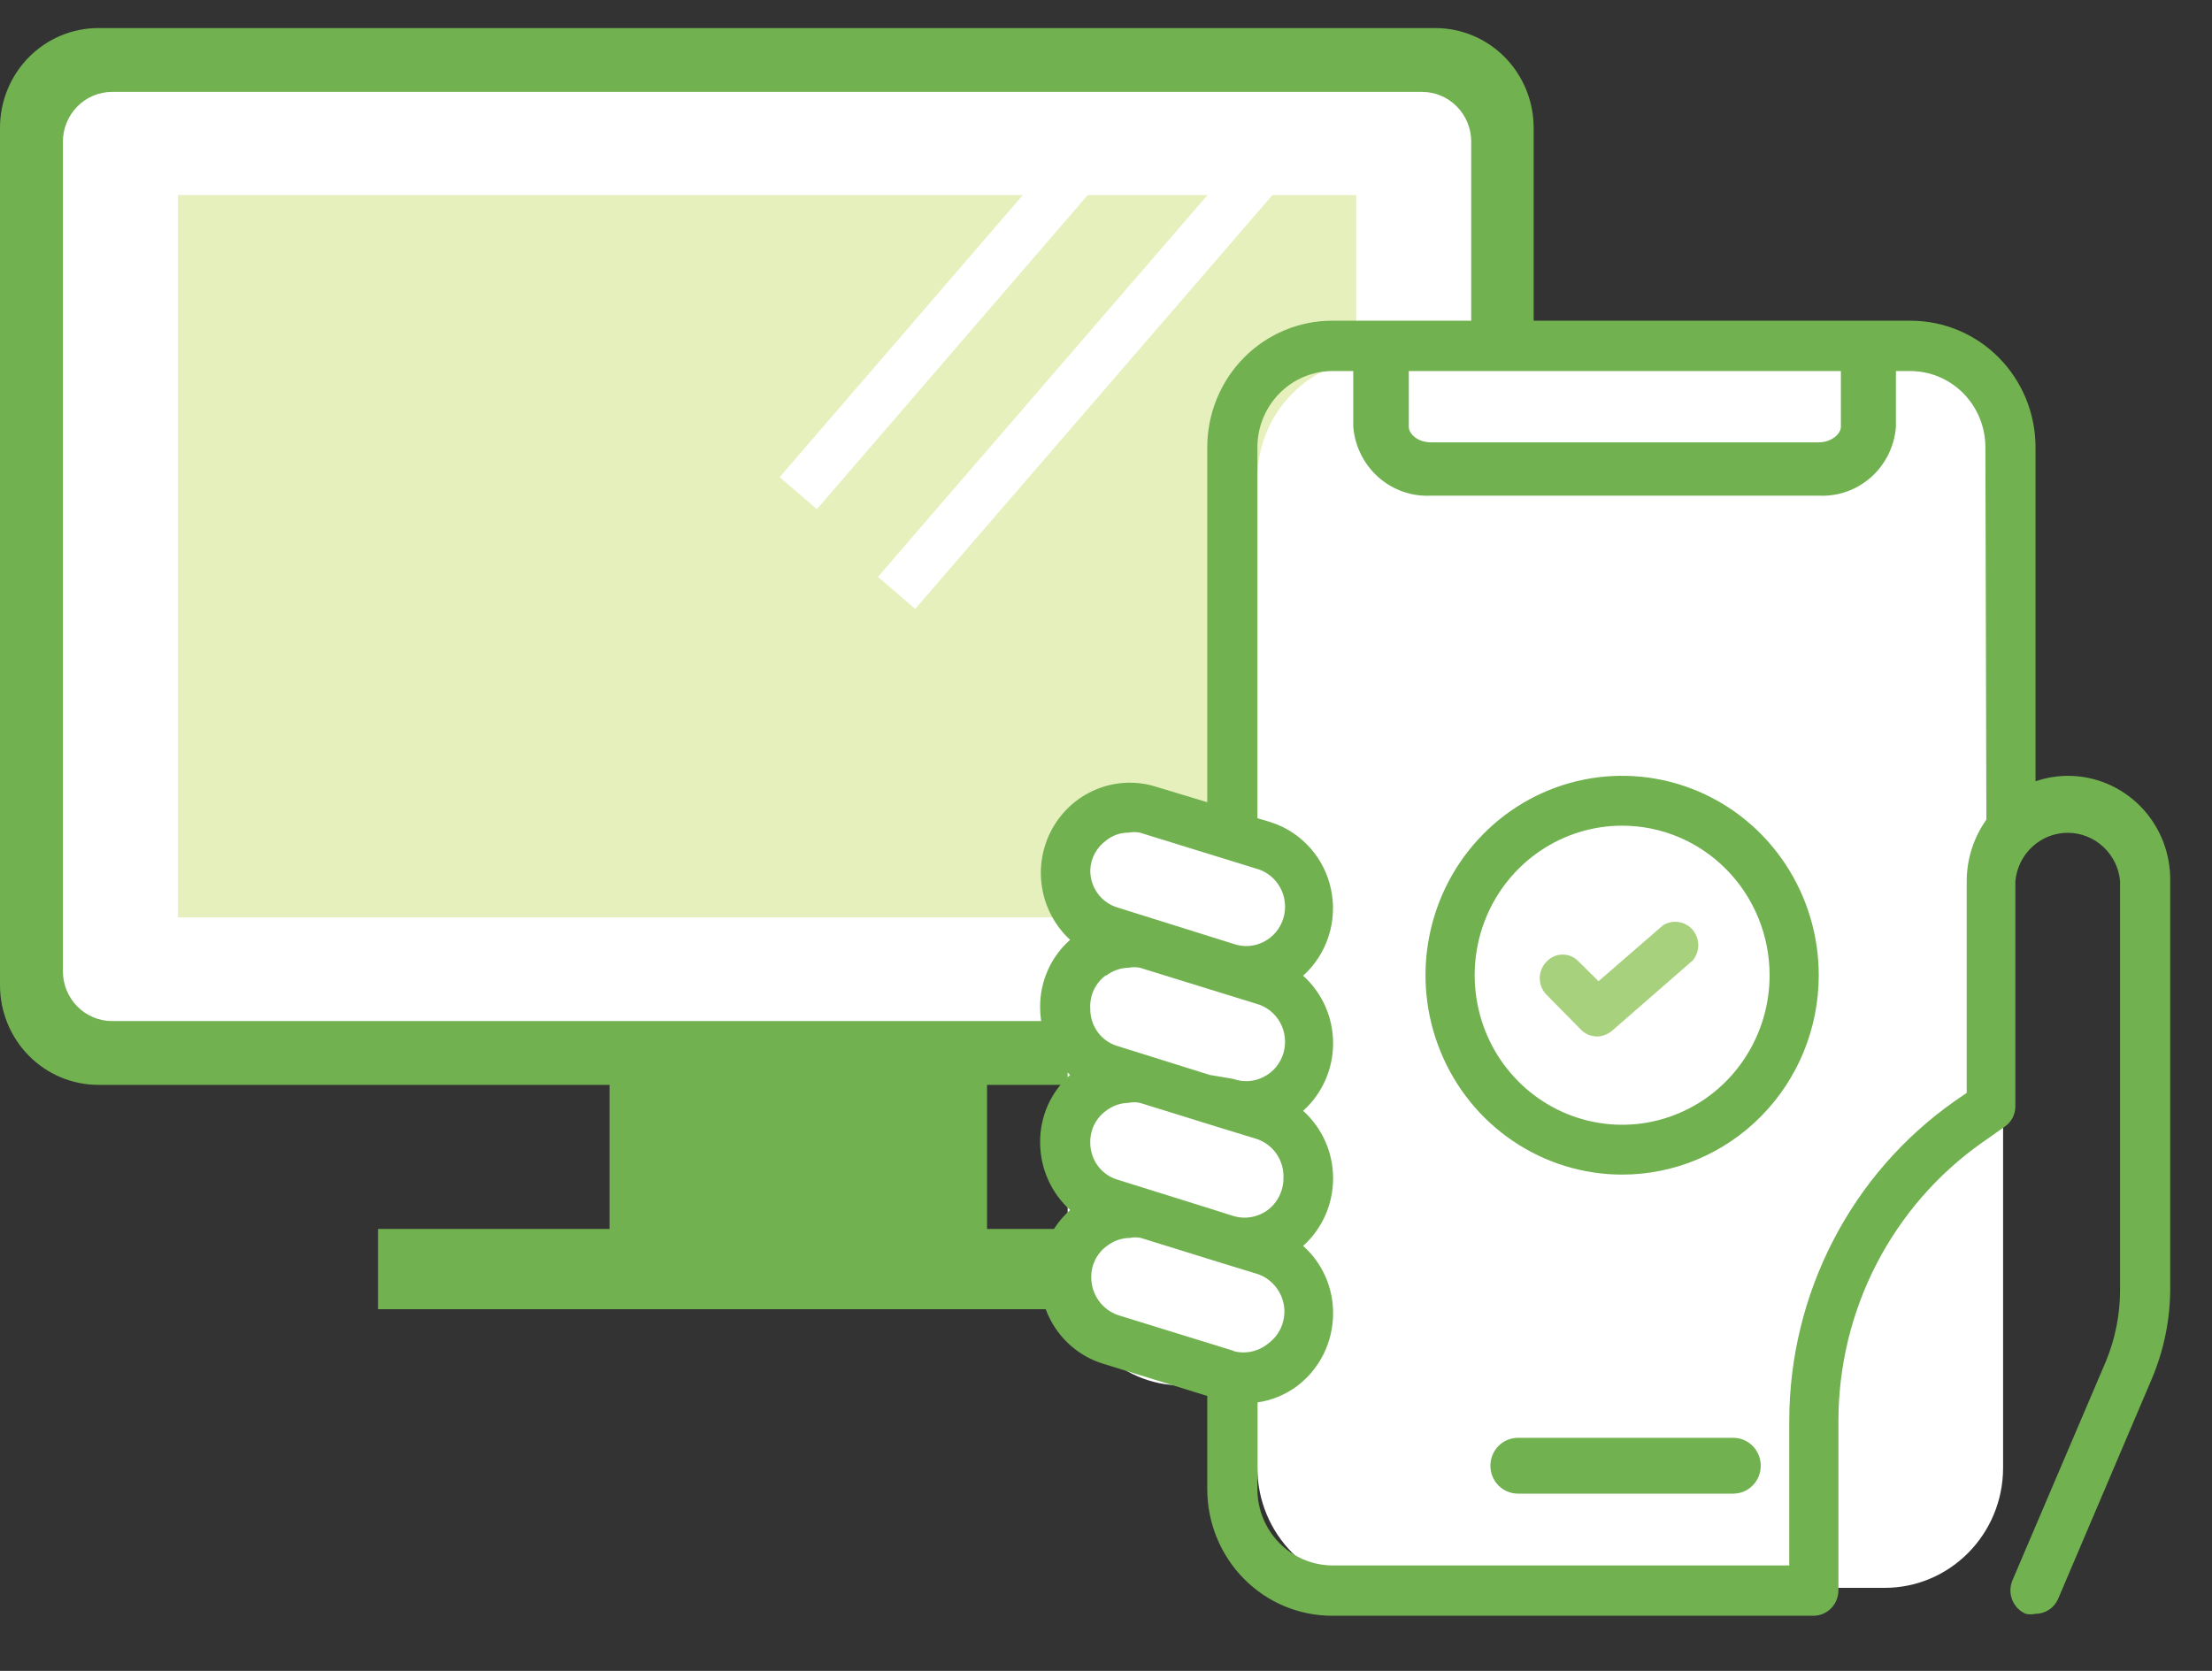 <svg width="45" height="34" viewBox="0 0 45 34" fill="none" xmlns="http://www.w3.org/2000/svg">
<rect x="0" y="0" width="45" height="34" fill="#333333" stroke="none"/>
<g clip-path="url(#clip0_344_1140)">
<path d="M29.47 1.22H1.74C1.132 1.22 0.64 1.72 0.64 2.336V20.31C0.64 20.927 1.132 21.426 1.74 21.426H29.47C30.077 21.426 30.57 20.927 30.57 20.31V2.336C30.57 1.72 30.077 1.22 29.47 1.22Z" fill="white"/>
<path d="M29.2 22.075H2C1.47 22.075 0.961 21.862 0.586 21.481C0.211 21.101 0 20.585 0 20.047V2.6C0 2.062 0.211 1.546 0.586 1.165C0.961 0.785 1.47 0.571 2 0.571H29.2C29.73 0.571 30.239 0.785 30.614 1.165C30.989 1.546 31.2 2.062 31.2 2.6V20.047C31.2 20.585 30.989 21.101 30.614 21.481C30.239 21.862 29.73 22.075 29.2 22.075ZM2.28 20.777H28.93C29.195 20.777 29.45 20.67 29.637 20.48C29.825 20.29 29.93 20.032 29.93 19.763V2.884C29.93 2.615 29.825 2.357 29.637 2.167C29.45 1.977 29.195 1.87 28.93 1.87H2.28C2.015 1.87 1.76 1.977 1.573 2.167C1.385 2.357 1.28 2.615 1.28 2.884V19.763C1.28 20.032 1.385 20.29 1.573 20.48C1.76 20.67 2.015 20.777 2.28 20.777Z" fill="#71B150"/>
<path d="M20.08 21.842H12.4V25.118H20.08V21.842Z" fill="#71B150"/>
<path d="M24.79 25.007H7.69V26.64H24.79V25.007Z" fill="#71B150"/>
<path d="M27.59 3.969H3.62V18.667H27.59V3.969Z" fill="#E5F0BC"/>
<path d="M22.29 3.016L16.24 10.035" stroke="white" stroke-miterlimit="10"/>
<path d="M26.17 2.874L18.24 12.064" stroke="white" stroke-miterlimit="10"/>
<path d="M38.34 7.296H27.99C26.659 7.296 25.58 8.391 25.58 9.741V29.866C25.58 31.216 26.659 32.31 27.99 32.31H38.34C39.671 32.31 40.75 31.216 40.75 29.866V9.741C40.75 8.391 39.671 7.296 38.34 7.296Z" fill="white"/>
<path d="M24.06 16.324H24.05C22.763 16.324 21.72 17.382 21.72 18.687V25.828C21.72 27.134 22.763 28.192 24.05 28.192H24.06C25.347 28.192 26.39 27.134 26.39 25.828V18.687C26.39 17.382 25.347 16.324 24.06 16.324Z" fill="white"/>
<path d="M42.07 15.787C41.846 15.787 41.623 15.825 41.41 15.898V9.102C41.41 8.419 41.143 7.763 40.666 7.28C40.19 6.797 39.544 6.526 38.87 6.526H27.1C26.427 6.526 25.78 6.797 25.304 7.28C24.828 7.763 24.56 8.419 24.56 9.102V16.324L23.49 16C23.097 15.884 22.677 15.906 22.298 16.064C21.919 16.221 21.604 16.505 21.404 16.867C21.205 17.23 21.132 17.651 21.199 18.06C21.265 18.47 21.467 18.845 21.77 19.124C21.577 19.294 21.422 19.504 21.317 19.741C21.212 19.977 21.158 20.234 21.16 20.493C21.16 20.754 21.213 21.012 21.319 21.25C21.424 21.487 21.578 21.7 21.77 21.873C21.577 22.043 21.422 22.253 21.317 22.489C21.212 22.726 21.158 22.983 21.16 23.242C21.16 23.503 21.213 23.761 21.319 23.998C21.424 24.236 21.578 24.449 21.77 24.622C21.578 24.792 21.423 25.003 21.318 25.239C21.213 25.475 21.159 25.732 21.16 25.991C21.158 26.383 21.28 26.765 21.509 27.081C21.738 27.397 22.061 27.63 22.43 27.746L24.56 28.405V30.302C24.56 30.985 24.828 31.64 25.304 32.124C25.78 32.607 26.427 32.878 27.1 32.878H36.89C36.957 32.878 37.023 32.865 37.085 32.839C37.147 32.813 37.203 32.775 37.251 32.727C37.298 32.679 37.336 32.622 37.361 32.559C37.387 32.496 37.4 32.429 37.4 32.361V28.912C37.401 27.8 37.667 26.704 38.175 25.719C38.684 24.733 39.42 23.887 40.32 23.252L40.78 22.928C40.848 22.882 40.904 22.82 40.942 22.748C40.98 22.675 41 22.594 41 22.512V17.927C41.026 17.658 41.149 17.409 41.346 17.228C41.543 17.047 41.799 16.946 42.065 16.946C42.331 16.946 42.587 17.047 42.784 17.228C42.981 17.409 43.105 17.658 43.13 17.927V26.255C43.129 26.753 43.03 27.246 42.84 27.705L40.94 32.158C40.914 32.221 40.9 32.288 40.899 32.356C40.898 32.424 40.911 32.492 40.936 32.555C40.961 32.618 40.998 32.675 41.045 32.724C41.092 32.773 41.148 32.811 41.21 32.838C41.276 32.853 41.344 32.853 41.41 32.838C41.508 32.838 41.603 32.809 41.685 32.755C41.767 32.701 41.831 32.624 41.87 32.533L43.77 28.07C44.02 27.484 44.15 26.853 44.15 26.214V17.927C44.154 17.647 44.103 17.37 44.001 17.11C43.898 16.851 43.745 16.614 43.552 16.415C43.358 16.216 43.127 16.058 42.873 15.95C42.619 15.842 42.346 15.787 42.07 15.787ZM22.5 17.105C22.63 16.998 22.793 16.941 22.96 16.943C23.036 16.928 23.114 16.928 23.19 16.943L25.55 17.673C25.654 17.7 25.75 17.748 25.835 17.814C25.919 17.88 25.99 17.963 26.042 18.057C26.094 18.151 26.127 18.255 26.138 18.363C26.15 18.471 26.14 18.579 26.109 18.683C26.078 18.786 26.026 18.882 25.958 18.965C25.889 19.048 25.805 19.116 25.709 19.164C25.614 19.213 25.51 19.242 25.404 19.249C25.297 19.256 25.191 19.241 25.09 19.205L22.73 18.465C22.569 18.416 22.428 18.315 22.329 18.178C22.23 18.041 22.178 17.874 22.18 17.704C22.185 17.586 22.216 17.47 22.271 17.367C22.327 17.263 22.405 17.174 22.5 17.105ZM22.5 19.854C22.633 19.752 22.794 19.695 22.96 19.692C23.036 19.677 23.114 19.677 23.19 19.692L25.55 20.422C25.654 20.449 25.75 20.497 25.835 20.563C25.919 20.629 25.99 20.712 26.042 20.806C26.094 20.9 26.127 21.004 26.138 21.112C26.15 21.219 26.14 21.328 26.109 21.432C26.078 21.535 26.026 21.631 25.958 21.714C25.889 21.797 25.805 21.864 25.709 21.913C25.614 21.962 25.51 21.991 25.404 21.998C25.297 22.005 25.191 21.99 25.09 21.954L24.61 21.873L22.73 21.284C22.569 21.236 22.428 21.135 22.329 20.998C22.23 20.86 22.178 20.694 22.18 20.524C22.172 20.392 22.197 20.261 22.253 20.142C22.309 20.023 22.394 19.92 22.5 19.844V19.854ZM26.11 23.972C26.111 24.098 26.082 24.223 26.027 24.336C25.971 24.449 25.89 24.547 25.79 24.622C25.691 24.695 25.576 24.744 25.454 24.765C25.333 24.787 25.208 24.779 25.09 24.743L24.61 24.591L22.73 24.003C22.569 23.954 22.428 23.854 22.329 23.716C22.23 23.579 22.178 23.412 22.18 23.242C22.178 23.117 22.207 22.994 22.262 22.882C22.318 22.771 22.4 22.675 22.5 22.603C22.633 22.5 22.794 22.444 22.96 22.441C23.036 22.425 23.114 22.425 23.19 22.441L24.79 22.938L25.55 23.171C25.718 23.223 25.864 23.329 25.965 23.474C26.067 23.62 26.118 23.795 26.11 23.972ZM25.11 27.492L22.75 26.762C22.59 26.708 22.451 26.605 22.352 26.467C22.253 26.328 22.2 26.162 22.2 25.991C22.198 25.866 22.227 25.743 22.282 25.631C22.338 25.52 22.42 25.424 22.52 25.352C22.652 25.249 22.814 25.192 22.98 25.19C23.056 25.174 23.134 25.174 23.21 25.19L24.81 25.687L25.57 25.92C25.732 25.971 25.874 26.074 25.974 26.213C26.075 26.351 26.13 26.519 26.13 26.691C26.129 26.815 26.1 26.938 26.045 27.049C25.989 27.16 25.909 27.256 25.81 27.33C25.712 27.413 25.595 27.472 25.47 27.5C25.344 27.528 25.214 27.526 25.09 27.492H25.11ZM40.41 16.679C40.151 17.042 40.011 17.479 40.01 17.927V22.238L39.76 22.41C38.724 23.139 37.878 24.11 37.293 25.243C36.708 26.375 36.401 27.634 36.4 28.912V31.854H27.1C26.696 31.851 26.31 31.686 26.025 31.396C25.74 31.105 25.58 30.712 25.58 30.302V28.537C25.873 28.495 26.152 28.38 26.39 28.202C26.616 28.031 26.799 27.809 26.926 27.554C27.052 27.299 27.119 27.017 27.12 26.731C27.122 26.471 27.069 26.212 26.963 25.974C26.858 25.736 26.704 25.524 26.51 25.352C26.702 25.18 26.855 24.968 26.961 24.731C27.066 24.494 27.12 24.237 27.12 23.977C27.12 23.718 27.066 23.461 26.961 23.224C26.855 22.987 26.702 22.775 26.51 22.603C26.702 22.431 26.855 22.219 26.961 21.982C27.066 21.745 27.12 21.488 27.12 21.229C27.12 20.969 27.066 20.712 26.961 20.475C26.855 20.238 26.702 20.026 26.51 19.854C26.75 19.638 26.928 19.362 27.028 19.053C27.128 18.745 27.145 18.415 27.078 18.097C27.011 17.779 26.862 17.485 26.646 17.245C26.43 17.005 26.156 16.827 25.85 16.73L25.58 16.649V9.102C25.58 8.692 25.74 8.299 26.025 8.008C26.31 7.717 26.696 7.553 27.1 7.55H38.87C39.274 7.553 39.661 7.717 39.946 8.008C40.23 8.299 40.39 8.692 40.39 9.102L40.41 16.679Z" fill="#71B150"/>
<path d="M35.26 30.393H30.88C30.732 30.393 30.589 30.333 30.484 30.227C30.379 30.12 30.32 29.976 30.32 29.825C30.32 29.674 30.379 29.53 30.484 29.423C30.589 29.317 30.732 29.257 30.88 29.257H35.26C35.409 29.257 35.551 29.317 35.656 29.423C35.761 29.53 35.82 29.674 35.82 29.825C35.82 29.976 35.761 30.12 35.656 30.227C35.551 30.333 35.409 30.393 35.26 30.393Z" fill="#71B150"/>
<path d="M37 10.086H29.11C28.719 10.106 28.336 9.971 28.041 9.71C27.747 9.449 27.564 9.082 27.53 8.686V7.296H28.66V8.686C28.66 8.828 28.84 9.001 29.11 9.001H37C37.26 9.001 37.45 8.828 37.45 8.686V7.296H38.57V8.686C38.539 9.081 38.358 9.448 38.065 9.709C37.772 9.97 37.39 10.105 37 10.086Z" fill="#71B150"/>
<path d="M32.49 21.091C32.365 21.09 32.247 21.039 32.16 20.95L31.46 20.239C31.373 20.15 31.324 20.03 31.324 19.905C31.324 19.779 31.373 19.659 31.46 19.57C31.502 19.524 31.553 19.487 31.61 19.462C31.666 19.437 31.728 19.424 31.79 19.424C31.852 19.424 31.913 19.437 31.97 19.462C32.026 19.487 32.077 19.524 32.12 19.57L32.52 19.966L33.83 18.829C33.924 18.769 34.037 18.745 34.148 18.762C34.259 18.778 34.36 18.834 34.434 18.92C34.507 19.006 34.548 19.115 34.549 19.229C34.55 19.342 34.511 19.452 34.44 19.54L32.8 20.97C32.713 21.045 32.604 21.088 32.49 21.091Z" fill="#A8D17D"/>
<path d="M33 23.901C32.209 23.901 31.436 23.663 30.778 23.217C30.12 22.772 29.607 22.138 29.305 21.396C29.002 20.655 28.922 19.839 29.077 19.052C29.231 18.265 29.612 17.542 30.172 16.975C30.731 16.407 31.444 16.021 32.22 15.864C32.996 15.708 33.8 15.788 34.531 16.095C35.262 16.402 35.886 16.922 36.326 17.59C36.765 18.257 37 19.041 37 19.844C37 20.92 36.579 21.952 35.828 22.713C35.078 23.474 34.061 23.901 33 23.901ZM33 16.801C32.407 16.801 31.827 16.979 31.333 17.314C30.84 17.648 30.455 18.123 30.228 18.679C30.001 19.235 29.942 19.847 30.058 20.438C30.173 21.028 30.459 21.57 30.879 21.995C31.298 22.421 31.833 22.711 32.415 22.828C32.997 22.946 33.6 22.886 34.148 22.655C34.696 22.425 35.165 22.035 35.494 21.534C35.824 21.034 36 20.446 36 19.844C36 19.037 35.684 18.263 35.121 17.692C34.559 17.121 33.796 16.801 33 16.801Z" fill="#71B150"/>
</g>
<defs>
<clipPath id="clip0_344_1140">
<rect width="45" height="32.459" fill="white" transform="translate(0 0.571)"/>
</clipPath>
</defs>
</svg>
